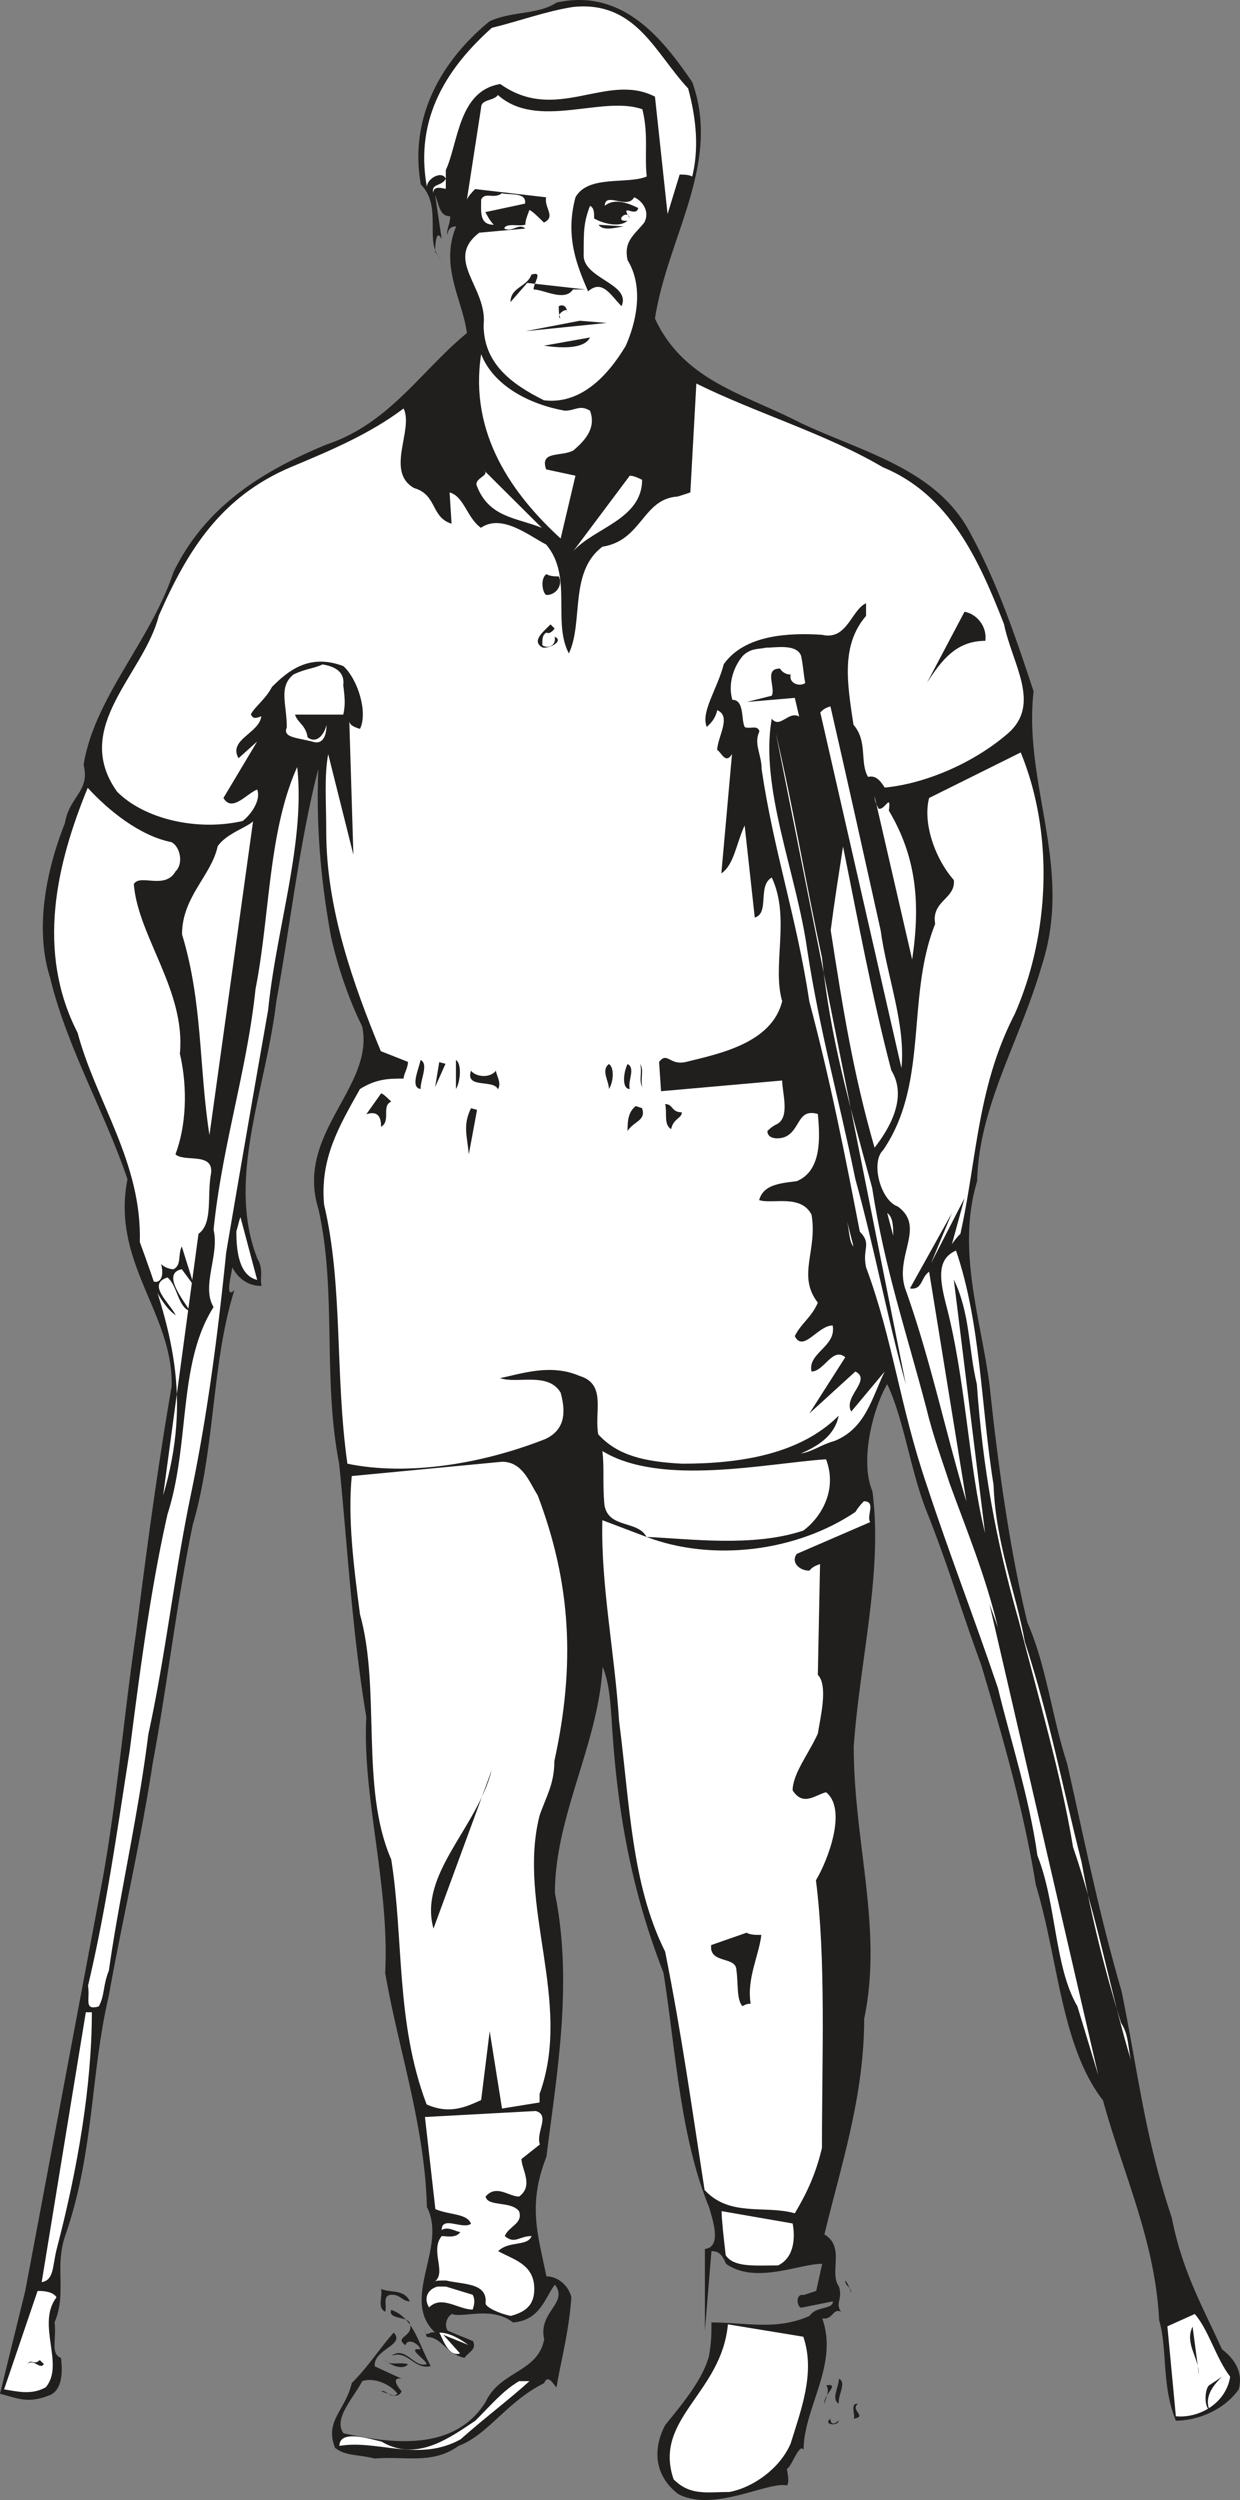<svg width="434.201" height="875.007" viewBox="0 0 325.651 656.255" xmlns="http://www.w3.org/2000/svg"><rect x="0" y="0" width="325.651" height="656.255" fill="#808080" stroke="none"/><path style="fill:#211e1e;fill-opacity:1;fill-rule:evenodd;stroke:none" d="M294.98 112.352c17.57-3.891 28.079 9.867 35.641 20.878 7.707 21.391-6.48 40.61-9.793 62.07 7.633 16.481 23.621 19.802 38.453 27.5 16.489 7.7 35.778 12.098 44.5 29.09 7.2 13.25 12.09 28.008 16.48 41.25-2.73 24.7 10.52 46.16 2.16 72-5.972 20.38-16.48 36.801-16.991 56.598-5.47 18.211 1.082 36.282 3.308 53.852 2.242 21.46 5.48 43.988 9.942 62.14 4.898 11.008 6.55 25.27 10.37 36.79 4.97 22.03 8.278 39.02 14.329 59.902 4.39 21.527 6.043 38.02 13.172 59.398 2.808 14.328 8.277 23.621 13.18 34.559 3.808 2.812 5.539 6.633 4.39 10.52-3.89 5.542-10.941 8.203-16.492 8.203-3.809-9.282-2.16-18.723-4.39-26.352-1.079-20.95-9.29-37.941-14.759-57.738-11.02-14.262-11.66-36.793-17.64-56.59-3.309-20.313-8.781-39.031-14.328-57.684-5.473-14.898-8.782-26.418-14.25-40.097-4.403-11.02-5.98-24.192-10.442-33.621-3.89 6.62-7.199 20.37-3.89 28.082 2.808 20.949-3.309 44.488-4.899 67.027 0 25.27 7.707 47.812 2.739 71.492 0 20.309-6.051 38.379-10.442 56.598 5.543 3.312 1.152 9.93 3.813 13.68 1.078 3.312-1.082 4.39.578 6.62-2.16-1.078-2.16 2.231-4.969 1.731 4.39 12.09-4.89 23.54-4.89 34.559-1.079-2.16-3.32 4.89-4.4 4.89.509 2.813.509 3.89 0 4.403-5.038-1.082-19.288 7.199-28.581 2.23-7.129-5.55-6.05-13.184-3.309-18.152 4.89-5.97 9.86-12.09 11.45-18.07.64-3.891.64-5.47.64-8.782 9.29 0 17 2.16 25.781-1.726 1.73-2.66 6.118-1.582 6.118-3.82l-8.278 1.66c-1.152 0-1.66-3.82.578-3.313a523.084 523.084 0 0 0 3.313-1.078l1.578-7.13c-5.969 0-17.57 5.47-25.27 0-1.152-2.812-2.23-3.312-3.82-3.312l-1.719 20.88V702.03c4.387-.5 2.23-7.133 1.079-11.011-7.641-18.579-8.79-41.692-11.961-61.489-7.7-19.8-11.59-39.031-13.239-60.992-.582-7.2-.582-14.32-2.742-19.289-1.148 20.371-12.527 39.09-12.527 59.398 4.828 23.543.43 47.73-2.23 69.192-4.97 12.672-2.231 20.379 0 31.39 3.238 0 5.898 2.668 6.55 5.47-.652 9.288-2.812 17-3.89 23.62-.43 0-2.16-3.82-3.243-1.082-9.93 4.973-14.828 13.68-22.527 16.492-6.633 4.891-13.832 2.66-21.961 3.31-4.898-1.15-7.71-.65-10.441-2.81-2.809-7.128 2.73-9.789 4.39-16.992 4.39-4.386 7.13-8.86 11.02-13.25 3.16 3.313-5.48 4.39-4.969 8.864l7.05 3.238c-3.16-.512-.5 2.808 0 3.308-1.081 2.23-3.16.653-5.402 0 1.59-.5 2.243 2.23 4.32.653-1.577-2.23-5.968-4.473-9.277-3.313-2.242 4.39-7.71 9.864-4.902 13.68 12.602 2.73 29.09 4.89 37.3-8.207 3.88-8.281 13.75-7.711 15.4-16.492-1.65-7.2 6.48-9.43 2.812-14.328-2.813 3.82-3.961 9.359-11.012 9.937-5.55-4.387-13.25-1.078-15.988-2.226-1.153.5-2.23 2.726-1.153 4.386l6.622 2.73c1.082 2.16-1.079 2.813-2.23 4.403-4.892-1.082-5.97-5.48-9.86-5.48-.508-1.153-.508-2.23-.508-2.23 0 2.808 1.078.577 2.668 1.077-9.29-8.777 3.308-22.457-2.16-32.968-.508-21.391-7.711-42.27-10.95-61.489 1.16-23.11-6.039-46.23-4.96-67.11-3.82-23.112-4.899-44.491-7.13-66.523-4.39-22.468-.581-45.578-5.468-66.957-6.121-19.8 14.828-31.902 11.52-47.812-3.82-7.707-6.633-16.488-8.212-23.688-2.808-15.41-3.89-29.742-3.308-43.921-4.973 19.218-7.203 40.101-11.024 60.98-2.808 23.621-13.18 46.73-4.968 67.61 1.66 2.742.582 4.902 1.082 7.128-3.313 0-5.973-1.66-7.703-4.898 0 1.082-2.16 8.789.57 5.98-6.04 19.22-4.957 41.18-10.938 61.63-4.39 21.39-6.62 41.69-10.511 62.57-3.309 21.53-8.211 42.261-11.52 60.98-4.898 20.879-3.82 41.191-11.52 63.219-2.742 8.281.5 14.902-2.742 22.61.582 4.39-1.148 8.21 1.66 9.292.5 3.309.5 8.777-3.308 9.93-5.48 2.16-8.281.578-12.68-.5l6.63-27 20.37-108.36c3.82-21.39 5.399-41.691 8.72-64.3 2.8-21.891 5.472-42.262 9.358-64.801.5-19.149-15.918-32.399-11.597-54.36-5.973-17.64-15.91-34.628-20.301-52.851-4.39-13.68-.5-29.66 3.89-40.68 1.15-7.05 6.622-8.199 4.891-15.258 2.809-17.64 17.64-32.543 23.617-50.62 8.352-17.13 23.114-26.423 40.25-33.481 16.493-5.54 24.692-19.29 36.793-29.23-1.152-8.782-7.203-17.57-2.812-28.008-1.078 0-2.23.507-2.23 2.238-.5-1.16.652-2.738.652-4.899-2.813 0-2.813-2.812-3.961-5.543l1.73 11.524c-1.73-3.32-1.73 3.308-1.73 3.308.648 1.079 1.73 2.16 1.73 2.16-4.968-4.39.5-13.68-5.48-19.8-3.309-18.649 6.558-33.48 18.082-42.84 6.117-2.738 12.668-1.66 17.558-4.898" transform="translate(-148.82 -111.678)"/><path style="fill:#fff;fill-opacity:1;fill-rule:evenodd;stroke:none" d="M299.379 113.5c16.48-1.648 21.45 12.102 30.16 21.39 2.242 8.282 2.813 15.981 1.082 23.11-1.082-.5-2.16-.5-3.312-.5l-3.168 10.36-3.313-30.81c-12.668-6.55-25.848 7.2-40.61-3.312-11.007 1.723-11.007 15.403-14.32 22.602v4.898c-.578 0-3.32-1.078-3.32 1.153-.566-2.73 2.242-1.653 3.32-3.813-1.078-2.238-4.968 0-4.968 2.16-3.309-18.148 5.468-31.398 17.058-41.758 7.133-1.73 14.332-4.402 21.39-5.48" transform="translate(-148.82 -111.678)"/><path style="fill:#fff;fill-opacity:1;fill-rule:evenodd;stroke:none" d="M279.578 136.621c10.442 9.277 27.434 0 37.942 3.738 1.66 6.621.5 12.102 1.152 17.641-5.043 2.16-15.41-.5-18.723 5.469-2.808 10.441.512 18.152 3.313 24.703 3.75-3.313 5.976 1.078 8.789 3.887 2.66-6.047-10.512-7.2-9.942-13.758 0-6.04 0-8.2 1.66-12.602 1.083.582 1.083 1.66 1.083 3.32 1.726 1.083 6.617 2.66 8.777.57-3.809.513 0-3.308.582-.57-2.742-4.468 1.648 0 2.23-2.738-2.23-1.082-6.12-2.812-8.78-.582 0-3.808 5.968 1.082 7.698-2.23 1.582.582 4.391 3.312 2.66 6.633-2.66 3.308-5.468 4.886-4.39 9.859 4.39 7.129 2.23 16.488-.5 22.539-4.969 8.281-12.098 15.398-21.457 14.25-8.852-4.39-15.844-9.86-15.844-19.8 1.082-9.86-10.508-16.99-1.148-24.188l12.101-1.082c-1.73-1.578-3.32 1.082-5.55 0 .507-1.578 3.82-.5 5.55-1.008 0-1.082.43-2.16 1.078-3.89 1.082.577 2.16 1.73 3.813 3.32 3.238-1.59 0-3.82.578-6.633l-18.648-2.16c-.582.582-1.66 1.66-2.16 2.742l3.738-24.192c0-2.16 3.32-1.66 4.398-3.238" transform="translate(-148.82 -111.678)"/><path style="fill:#fff;fill-opacity:1;fill-rule:evenodd;stroke:none" d="M280.66 162.39c1.649.579 6.55-.43 6.04 2.739l-10.438 2.23c.648 1.082 1.16 2.23 2.238 3.313-3.82 0-3.32-3.313-3.32-6.621 1.082-2.09 3.32 0 5.48-1.66" transform="translate(-148.82 -111.678)"/><path style="fill:#211e1e;fill-opacity:1;fill-rule:evenodd;stroke:none" d="M306 170.672c1.078 1.59 3.89.937 6.55.43l-6.55-.43m-17.64 13.109c3.242-1.082.581 2.16.581 3.88 2.66 0 8.2 3.32 10.36 0h3.32l-15.34-1.72-4.39 5.04c0-3.961 4.39-3.961 5.468-7.2m7.2 8.278c1.082-.579 2.16 0 2.16 1.582.5-1.582-3.239.578-1.73 1.66-.43-1.082-.43-2.16-.43-3.242m5.543 3.812 7.058.578-21.308 2.16zm2.668 4.391c-1.59 3.238-8.141 2.738-12.098 2.16l12.098-2.16" transform="translate(-148.82 -111.678)"/><path style="fill:#fff;fill-opacity:1;fill-rule:evenodd;stroke:none" d="M275.18 204.66c3.242 8.281 12.68 13.168 21.96 14.828 2.81 0 3.891-1.66 6.63 0 1.652 4.461-1.149 7.703-4.391 10.442-3.32 1.73-8.86 0-7.129 4.968l7.7 1.653-3.891 16.488c-12.598-11.52-24.118-27.5-20.88-48.379" transform="translate(-148.82 -111.678)"/><path style="fill:#fff;fill-opacity:1;fill-rule:evenodd;stroke:none" d="M331.7 212.36c15.34 7.628 34.062 13.18 48.96 21.96 17.5 7.2 25.2 24.192 31.828 41.18 2.16 10.52 9.864 20.96 1.082 28.66-8.789 7.63-21.39 13.18-32.398 14.262-1.082-1.66-2.23-3.32-4.39-2.813-2.243-3.82 0-9.289-3.821-13.68-1.66-11.019-3.313-20.878 3.309-28.59v-3.308c-3.891 1.73-4.97 9.867-11.59 8.278-8.782-.57-20.301 0-25.782 7.71-1.718 6.622-6.117 12.602-4.457 16.481 1.149-1.078 2.23-2.16 2.739-4.39 3.879 1.59 0 7.128 0 10.44 1.082.579 2.16 3.891 3.879 1.079l-2.797 31.32c3.308-2.23 3.879-7.699 6.117-12.597l2.66 24.187c3.961-1.148.652-8.348 4.461-10.508 4.969 10.508 0 23.11 2.738 32.469-2.738 11.02-16.488 13.762-25.199 15.922-4.39 1.078-4.898-2.813-7.129 0l.512 7.7 31.816-2.813c0 3.312 2.23 9.941-1.66 11.59-1.078.511-2.226 1.66-2.226 1.66 0 2.16 2.808 2.16 4.386 1.66 4.403-1.66 3.32-7.707 8.864-6.117.578 6.117 1.078 14.898-5.543 17.636-4.899.57-8.79 1.082-9.868 4.961 3.309 1.16 10.95-1.648 13.75 3.82 1.66 9.43-3.882 15.981 1.66 23.11-1.66 3.89-4.46 5.473-6.05 8.793 2.23 4.387 6.05-2.813 9.937-2.813 1.082 5.54-6.629 7.2-5.547 12.09 3.32 0 5.547-6.55 8.86-3.738l-9.43 14.758 12.09-11.02c4.398 2.242-3.313 6.63-1.082 10.52l8.793-10.52c-3.313 6.63-4.902 14.91-13.184 18.223-3.808 1.078-5.539 2.738-8.847 3.308 3.96-1.73 8.847-4.39 9.93-9.93-9.93 9.93-25.27 12.598-41.11 12.598-9.941-.507-16.992-2.16-22.031-7.707-1.078-5.972 2.23-13.171-4.899-15.332-7.703-3.32-15.41-.507-20.883.57 4.391 1.59 12.602-1.73 15.91 3.821 1.66 6.05.583 9.86-3.808 12.09-16.488 6.558-36.29 9.87-52.2 6.558-3.312-23.546-1.081-46.66-6.12-68.039-1.078-12.097 3.89-20.449 9.43-30.32 4.39-2.73 7.699-2.73 11.449-2.73 0-1.079 1.152-2.809 1.152-4.387l-7.133-2.813c-7.2-17.5-14.328-37.3-14.328-57.668 0-7.71-.57-14.332.512-20.312l6.617 26.43-1.078-35.207c0 1.078 1.078 1.648 2.808 2.16 2.16-4.39-.648-13.184-4.39-16.492-8.86-3.31-14.328 1.082-18.719 5.468-1.73 3.313-4.39 5.043-5.55 7.203.51 1.149 1.16 1.149 2.741.508-.5 4.461-8.78 6.121-5.98 11.012l4.898-4.39-8.859 14.827c2.238 3.891 6.121-1.148 8.86-2.226 1.081 2.808-1.66 6.617-3.82 8.277-12.09 2.742-25.919-.578-32.97-7.699-12.101-17 7.051-30.75 10.942-46.16 7.707-17.64 16.558-31.32 34.629-39.02 10.52-4.39 20.879-8.78 29.668-15.41 2.73 5.55-4.899 16.488 2.73 20.88 6.121 1.73 4.402 7.71 9.871 9.358l-.512-8.207c3.82 1.079 4.473 6.559 8.211 9.29 5.551-3.81 12.75 2.16 17.141 4.39 7.05 8.277 1.578 20.379 5.969 28.59 3.89-8.211 0-21.39 8.793-28.012 10.508-1.66 10.508-12.597 19.797-13.18 1.652-.5 3.312-1.078 3.312-1.078l1.578-28.582" transform="translate(-148.82 -111.678)"/><path style="fill:#fff;fill-opacity:1;fill-rule:evenodd;stroke:none" d="m275.762 234.969 15.34 15.261c-6.563-2.66-13.762-2.66-17-10.87-1.082-2.231 3.82-2.81 1.66-4.391m38.448 1.581c1.08 0 2.161.579 3.24 1.079 0 10.371-12.598 12.601-18.071 18.723l14.832-19.801" transform="translate(-148.82 -111.678)"/><path style="fill:#211e1e;fill-opacity:1;fill-rule:evenodd;stroke:none" d="M292.32 262.398c1.078.582 2.16.582 3.239.582 1.152 2.16-.579 4.891-3.239 4.891-1.082-.5-1.66-4.39 0-5.473m103.82 0-12.09 23.043 12.09-23.043m5.981 9.864c3.238.578 5.98 3.886 5.469 7.636-7.63 0-11.45 5.043-15.328 11.012l9.86-18.648m-108.724 3.316 1.082 1.082s-1.082 1.649-2.16 1.078c-1.082.57-1.082 1.723-1.082 3.313 1.582 1.078 3.742 0 3.242-2.23 2.66 1.148-1.66 3.308-3.242 2.8-2.808-1.652 0-3.883 2.16-6.043" transform="translate(-148.82 -111.678)"/><path style="fill:#fff;fill-opacity:1;fill-rule:evenodd;stroke:none" d="M349.922 281.7c2.656 0 8.137-1.079 9.289 2.16.57 2.73.57 4.39 1.078 7.12-1.59 1.079-4.39 0-3.82-2.23-1.078 0-2.16-.5-2.809-1.578-4.32 0-1.082 4.887-2.16 7.129l-6.55 1.648 12.6-1.078 1.15 4.899c-2.802-1.59-5.04 3.308-7.2.57-3.238 18.148 6.559 40.61 9.36 60.988 3.32 21.453 8.21 38.453 12.6 59.902 5.04 18.149 8.36 36.36 13.25 53.86l-34.132-170.93c4.402 18.719 7.711 38.52 12.102 58.82 2.23 21.461 7.199 38.45 13.18 60.48 3.312 21.392 8.85 37.302 14.32 58.18 1.73 7.2 4.398 14.329 5.98 19.301 4.39 12.09 9.43 24.188 12.738 37.938l-2.226-6.117 28.59 123.699-5.48-18.082c-6.122-10.508-5.473-27-10.512-39.598-2.16-15.402-7.051-30.242-10.372-43.992-6.117-18.14-12.738-35.129-18.718-53.348-7.121-20.882-8.782-37.87-15.91-57.101-1.079-4.961 1.59-6.04-1.649-9.36-3.82-19.8-7.71-39.601-13.25-60.402-3.312-22.039-9.293-39.098-12.531-60.988 0-3.961-2.16-6.621-.578-9.93-.5-1.73-2.23-.582-3.813-1.082-1.078-1.726 0-7.2-3.308-7.2-1.082-3.82 0-8.206 2.73-11.519 2.16-2.16 4.39-1.73 6.05-2.16M233.5 286.09c2.66.43 5.969 1.582 5.469 5.469.5 3.82.5 5.472 0 7.703H226.3c.64 2.16 2.8 2.668 3.308 5.976 2.23 1.73 4.32-.5 4.97-3.308 0 2.23-.65 5.539-3.817 4.39-4.461-1.082-7.703-1.082-6.621-3.742 0-6.117-2.243-10.52 1.718-13.828 3.243-1.578 5.48-1.578 7.641-2.66m133.411 11.012c4.39 19.16 8.79 38.957 13.18 58.757 1.648 12.09 6.62 24.692 5.469 36.211l-21.309-93.379c.5-.511 1.078-1.152 2.66-1.59" transform="translate(-148.82 -111.678)"/><path style="fill:#fff;fill-opacity:1;fill-rule:evenodd;stroke:none" d="M416.879 309.2c8.781 21.378 7.633 47.741-1.578 68.69-9.871 19.15-9.871 37.872-14.262 57.669-1.148 1.082-2.23 2.742-2.23 2.742l3.312-12.102-8.781 17.063 5.469-13.172-11.02 19.8c3.313.5 2.813-2.812 5.04-4.39l9.792 60.328c-5.473-18.066-9.281-36.789-15.91-55.437-3.313-8.852 5.469-16.563-2.16-22.032-4.461-1.578-7.13-11.52-3.813-14.757 12.09-17.641 5.973-40.102 13.684-59.403-1.082-6.05 5.469-6.62 4.887-11.52-4.887-5.538-8.207-14.898-6.48-21.53l24.05-11.95m-190.008 3.821c2.16 19.718-5.473 42.261-7.633 63.789a10223.98 10223.98 0 0 0-11.02 63.652c-2.23 22.027-5.038 43.41-9.429 64.289-4.39 21.531-6.55 41.828-11.008 62.14-2.672 21.45-7.562 42.258-10.37 62.06-1.59 3.96-1.083 6.628-2.673 9.429-3.957 1.082-2.226-1.719-2.797-5.469 4.957-20.95 7.7-41.25 10.938-61.629 2.742-21.383 5.543-42.77 9.941-62.14 5.97-18.641 2.66-39.52 12.09-54.36-3.308-5.472 1.59-13.68 0-20.3 2.23-22.032 8.79-41.833 11.02-63.22 3.808-19.292 3.308-41.25 10.941-58.241" transform="translate(-148.82 -111.678)"/><path style="fill:#fff;fill-opacity:1;fill-rule:evenodd;stroke:none" d="M171.86 318.488c5.48 5.973 13.68 12.602 21.96 14.25 2.239 1.082 3.32 5.551 1.078 7.711-2.796 4.89-9.359.5-10.937 3.313 1.078 13.68 13.68 28.008 12.098 44.5 2.16 9.277 1.582 19.218-1.16 26.418 2.242 2.16 9.94-.649 9.363 4.898-1.153 6.043.578 13.172-3.313 15.98l-9.289 68.692c7.64-25.922 2.16-43.988-6.12-66.531.581-20.88-11.52-36.86-16.34-54.938-11.02-21.453-5.47-44.492 2.66-64.293m206.64 2.231c0 1.082.441 2.16 1.078 3.242 1.594.5 3.32-4.32 2.672.5 7.2 12.098 8.352 24.2 6.121 39.098l-9.871-42.84" transform="translate(-148.82 -111.678)"/><path style="fill:#fff;fill-opacity:1;fill-rule:evenodd;stroke:none" d="m215.281 327.27-11.453 82.37c-2.808-18.07-1.726-34.628-7.2-52.699 0-9.87 7.712-15.41 9.36-23.12 2.23-3.31 7.711-4.962 9.293-6.551m154.938 6.628c3.89 19.153 7.64 39.602 12.68 58.75 4.39 7.133-.579 15.41-4.399 20.301-5.54-19.219-8.281-36.21-11.52-57.09 1.079-8.28 2.16-14.91 3.239-21.96" transform="translate(-148.82 -111.678)"/><path style="fill:#211e1e;fill-opacity:1;fill-rule:evenodd;stroke:none" d="M259.27 389.91c2.16 1.078 0 4.969 0 7.63-2.73-.43-.57-4.892 0-7.63m9.289 0c1.66 1.078 1.082 6.05 0 7.63v-7.63m-4.387.578 1.648.434-2.73 6.117 1.082-6.55m44.566.499c1.582 1.082 1.082 4.973 0 6.551 0-2.16-2.16-4.89 0-6.55m4.891-.001c2.16 1.082 0 4.39.582 6.551-2.16 0-1.66-4.39-.582-6.55m3.312-.001c1.079 1.66 0 3.89.579 6.051-1.008-1.66 0-3.89-.579-6.05m-44.421 1.73c1.082 1.582 4.902 2.16 6.55 0 0 1.082 1.59 3.242.508 4.902-1.078-2.742-8.719 0-7.058-4.902m-23.622 5.981c.442 0 1.59 1.081 2.672 2.16-2.672 1.081 0 5.038-2.672 6.62 0-2.23-.57-4.39-3.878-3.308l3.878-5.473M323.5 401.5c2.16 0 1.578 2.16 4.39 2.16 0 1.59-2.23 1.59-2.812 4.399-2.02-1.079-1.008-4.399-1.578-6.559m-7.71.512 1.66.566c1.081 3.32-2.09 3.32-3.821 5.98 0-2.16 0-4.898 2.16-6.546m-43.269.566 1.582.442-2.16 11.66c-.5-5.04-1.583-7.7.578-12.102" transform="translate(-148.82 -111.678)"/><path style="fill:#fff;fill-opacity:1;fill-rule:evenodd;stroke:none" d="M381.82 430.09c1.578 1.082 1.578 3.738 1.578 5.969l-1.578-5.97m-169.851 1.083 4.39 16.488c-4.82-1.16-5.468-7.71-5.468-12.75.648-2.16.648-2.66 1.078-3.738M371.3 432.32l1.66 6.551c-1.081-1.082-1.081-3.89-1.66-6.55" transform="translate(-148.82 -111.678)"/><path style="fill:#211e1e;fill-opacity:1;fill-rule:evenodd;stroke:none" d="m196.559 438.871 3.242 10.367-3.242-4.386c-5.47 1.078.582 8.277 2.16 11.007-3.239-1.148-3.239-6.62-5.899-8.847-5.55 1.726.5 6.617 2.16 9.93-3.32-2.231-4.968-6.622-7.71-10.442 0 1.16 1.152 1.66 2.742 1.66 1.648-.5 1.648-2.738 1.078-4.898 0 .508 1.73 1.59 3.308 1.59 2.16-1.082 1.082-3.82 2.16-5.98" transform="translate(-148.82 -111.678)"/><path style="fill:#fff;fill-opacity:1;fill-rule:evenodd;stroke:none" d="M399.89 439.95c6.551 19.152 6.551 41.19 9.86 61.491.512 15.41 5.98 28.579 8.21 41.18 6.618 20.379 9.86 38.02 14.9 57.82 2.671 14.758 5.98 28.008 10.37 42.258 2.23 3.32 1.73 7.13 2.81 10.442-5.47-17.641-8.778-37.442-15.411-56.59-3.309-19.801-8.777-37.942-14.25-59.403-6.117-21.449-9.438-40.097-11.02-62.128-2.23-9.29-1.73-18.579-6.05-27.442l8.21 66.531c-4.39-17.57-4.968-40.168-10.37-60.48-1.649-6.617-2.16-11.52 2.742-13.68m-92.879 52.629c15.328 9.363 42.84 3.242 58.75 2.16 3.308 8.793-2.16 15.992-5.98 18.723-13.173 4.398-29.731 2.16-41.18 1.66 17.5 6.617 39.457 3.82 54.859-6.55 1.078-1.731 2.238-2.81 2.238-2.81 3.313 0 .57 3.887 1.653 5.47l-19.293 8.347c-1.59 2.16.64 4.402 3.312 4.402.57-.652 1.078-1.16 2.809-1.73l-.578 29.09c2.808 2.8.578 11.59 0 15.398-2.23 5.043-6.622 10.524-6.622 14.91 2.801 4.391 6.122 1.082 8.782.5 5.539 4.391.648 17.57-2.66 23.114 2.66 20.879 1.578 46.66 1.578 70.277-1.578 6.621-3.82 11.59-7.13 17.133-7.698-2.23-17.062 1.078-23.69-6.121-3.31-21.38-5.97-40.61-10.36-62.57-8.86-17.641-9.29-39.02-12.102-60.551-1.148-18.07-4.82-35.711-4.386-52.7l11.59 4.391c-2.23-4.39-9.942-2.16-11.024-8.281-.566-5.469 0-9.86-.566-14.262m-26.352 2.812c5.469 0 7.2 5.47 9.36 8.79 8.78 23.11 9.93 44.492 4.39 69.761 0 6.047-2.16 9.29-3.89 14.329-5.98 23.62 8.78 48.89 0 73.082v2.226l-9.86 1.594-3.238-20.313-2.242 18.082c-3.809 1.72-8.2 3.88-14.32 1.149-8.141-21.461-5.981-43.418-9.29-64.3-8.21-18.72-2.672-44.571-8.21-64.368-1.66-12.602-3.239-25.274-2.16-36.281l39.46-3.75M408.102 515.7l52.27 202.75-52.27-202.75m3.308 24.69 8.781 34.06-8.78-34.06" transform="translate(-148.82 -111.678)"/><path style="fill:#211e1e;fill-opacity:1;fill-rule:evenodd;stroke:none" d="m277.988 576.25-15.328 41.691c-3.96-14.332 11.442-26.363 15.328-41.691" transform="translate(-148.82 -111.678)"/><path style="fill:#fff;fill-opacity:1;fill-rule:evenodd;stroke:none" d="m421.922 580.64 6.547 27.36-6.547-27.36" transform="translate(-148.82 -111.678)"/><path style="fill:#211e1e;fill-opacity:1;fill-rule:evenodd;stroke:none" d="M344.879 619.02c1.082.57 2.16.57 3.89.57-.648 5.469-3.89 11.52-2.808 18.07-.5 0-1.082 0-2.16.649-1.582-1.73-1.082-6.118-1.582-9.43 0-3.82-7.2-1.578-6.63-6.617l9.29-3.242" transform="translate(-148.82 -111.678)"/><path style="fill:#fff;fill-opacity:1;fill-rule:evenodd;stroke:none" d="m432.941 625.14 3.239 12.598-3.239-12.597M171.36 639.898h1.581c0 19.293-3.742 41.18-9.21 62.063-1.153 4.39-.653 8.277-3.961 8.777l11.59-70.84m269.28 17.133 16.489 63.149-16.488-63.149m-151.129 8.789c3.886 1.078 0 5.47 1.078 8.782l-4.82 3.82c0 2.656 3.308 7.047-.649 9.86-2.66 0-5.98-3.313-8.781 0 .57 2.738 6.62 1.077 8.781 3.82 1.149 3.308-2.66 3.878-3.742 6.546 2.66 2.23 3.742 0 7.05 0-1.077 2.813-5.968 1.153-8.78 3.961 3.89 2.16 8.78 3.243 9.43 8.782.433 4.898-1.727 7.058-6.118 8.21-2.742-.5-6.621-2.23-6.621-3.312.57-5.469-5.98-4.898-10.371-5.98-2.23 0-2.809 0-3.309.511 3.809-2.242-1.082-8.21 2.16-12.172 1.149 0 3.809.653 4.89-1.078-1.081 0-3.241-1.59-4.89-.511 0-3.88 5.54 0 7.7-1.649-1.079-2.738-5.47-2.23-9.36-3.82l-2.738-24.192 29.09-1.578m48.816 26.282 18.652 3.238c.641 3.308.641 8.851-3.82 11.012-6.05 0-11.59.578-13.75-2.66-.512-4.391-1.082-9.43-1.082-11.59" transform="translate(-148.82 -111.678)"/><path style="fill:#211e1e;fill-opacity:1;fill-rule:evenodd;stroke:none" d="M370.8 710.309c.43.43 1.079 1.59 1.579 3.242 0-1.653-1.578-1.653-1.578-3.242" transform="translate(-148.82 -111.678)"/><path style="fill:#fff;fill-opacity:1;fill-rule:evenodd;stroke:none" d="m265.898 711.898 7.051 2.16c.582 1.083.582 2.231 0 3.883-3.808 0-8.129-3.882-11.449-.57-1.648-2.742 0-4.902 2.238-5.473h2.16" transform="translate(-148.82 -111.678)"/><path style="fill:#211e1e;fill-opacity:1;fill-rule:evenodd;stroke:none" d="M248.898 712.54c2.672 1.081 5.98 0 7.563 3.241-2.16 0-2.66-2.16-5.402-1.652-1.72.57-.57 2.812-1.079 4.39-2.16-1.078-.64-3.82-1.082-5.98" transform="translate(-148.82 -111.678)"/><path style="fill:#fff;fill-opacity:1;fill-rule:evenodd;stroke:none" d="M158.691 713.05c1.079 0 3.887 0 4.97 1.65-5.4 7.128 2.23 17.64-2.81 23.62-3.75 2.16-7.632 1.078-10.953.578l8.793-25.847" transform="translate(-148.82 -111.678)"/><path style="fill:#211e1e;fill-opacity:1;fill-rule:evenodd;stroke:none" d="M251.57 718.02c5.97 2.16 7.051 8.78 10.371 14.761-4.402 1.078-5.98-4.402-10.37-2.672 3.738-2.808 5.968 3.243 9.288 2.16 0-1.078-5.55-4.39-1.66-3.89 0-1.078-3.238-3.309-3.89-1.078-3.168-2.23 2.23-2.23 1.152-5.54 0-2.16-5.973-1.081-4.89-3.741" transform="translate(-148.82 -111.678)"/><path style="fill:#fff;fill-opacity:1;fill-rule:evenodd;stroke:none" d="M462.602 719.102c3.738 4.386 5.468 11.437 9.289 16.476-1.153 7.063-8.211 10.953-14.262 10.371l-2.23-23.61 7.203-3.237m-122.622 2.726 19.801 3.242c3.239 9.43-.64 19.301-3.312 28.012-2.809 6.617-9.93 11.586-16.047 12.738-5.91 0-10.3 1.078-14.692-3.308-5.468-15.91 12.598-22.532 14.25-40.684" transform="translate(-148.82 -111.678)"/><path style="fill:#211e1e;fill-opacity:1;fill-rule:evenodd;stroke:none" d="m462.02 722.41 1.66 12.602c0-4.473-3.82-8.211-1.66-12.602" transform="translate(-148.82 -111.678)"/><path style="fill:#fff;fill-opacity:1;fill-rule:evenodd;stroke:none" d="M264.172 723.988c2.726 0 5.469 1.66 7.629 3.242l-6.551-2.66 4.39 4.89c-3.312 1.08-4.902-4.89-5.468-5.472" transform="translate(-148.82 -111.678)"/><path style="fill:#211e1e;fill-opacity:1;fill-rule:evenodd;stroke:none" d="m159.262 731.191 1.078 1.079c-1.078 1.59-2.73-1.649-4.32 0 1.082-1.649 1.59.511 3.242-1.079m90.718 0c1.079 1.59 3.75.43 5.98 1.079-1.081 1.59-4.39.511-5.98-1.079m219.75 4.387c-1.59 1.594-4.902 4.902-3.242 8.793-1.66-1.152-1.148-6.121 0-6.633 1.653-1.078 3.242-2.16 3.242-2.16" transform="translate(-148.82 -111.678)"/><path style="fill:#fff;fill-opacity:1;fill-rule:evenodd;stroke:none" d="M285.121 736.738h2.738c-5.398 4.89-12.03 9.864-18.078 15.262-11.011 6.121-21.96 0-31.82 1.73 0-4.468 8.21-1.73 11.02-1.148 9.28 5.54 18.07-1.082 24.69-5.48 4.388-4.391 7.06-7.704 11.45-10.364" transform="translate(-148.82 -111.678)"/><path style="fill:#211e1e;fill-opacity:1;fill-rule:evenodd;stroke:none" d="M369.14 736.09c2.16 1.082-.43 4.39 0 6.55-2.16-1.081 0-4.39 0-6.55m-3.312 1.73c3.89-.582-1.078 2.66-.43 4.89 0-1.151 1.512-3.312.43-4.89m8.282 4.89c-2.16 1.661 2.671 3.24-1.079 3.892.508-.653-1.082-4.32 1.078-3.891m-7.199 3.891c0 1.578 1.078 1.578 2.16.43 0 1.66-4.32 1.148-2.16-.43" transform="translate(-148.82 -111.678)"/></svg>
